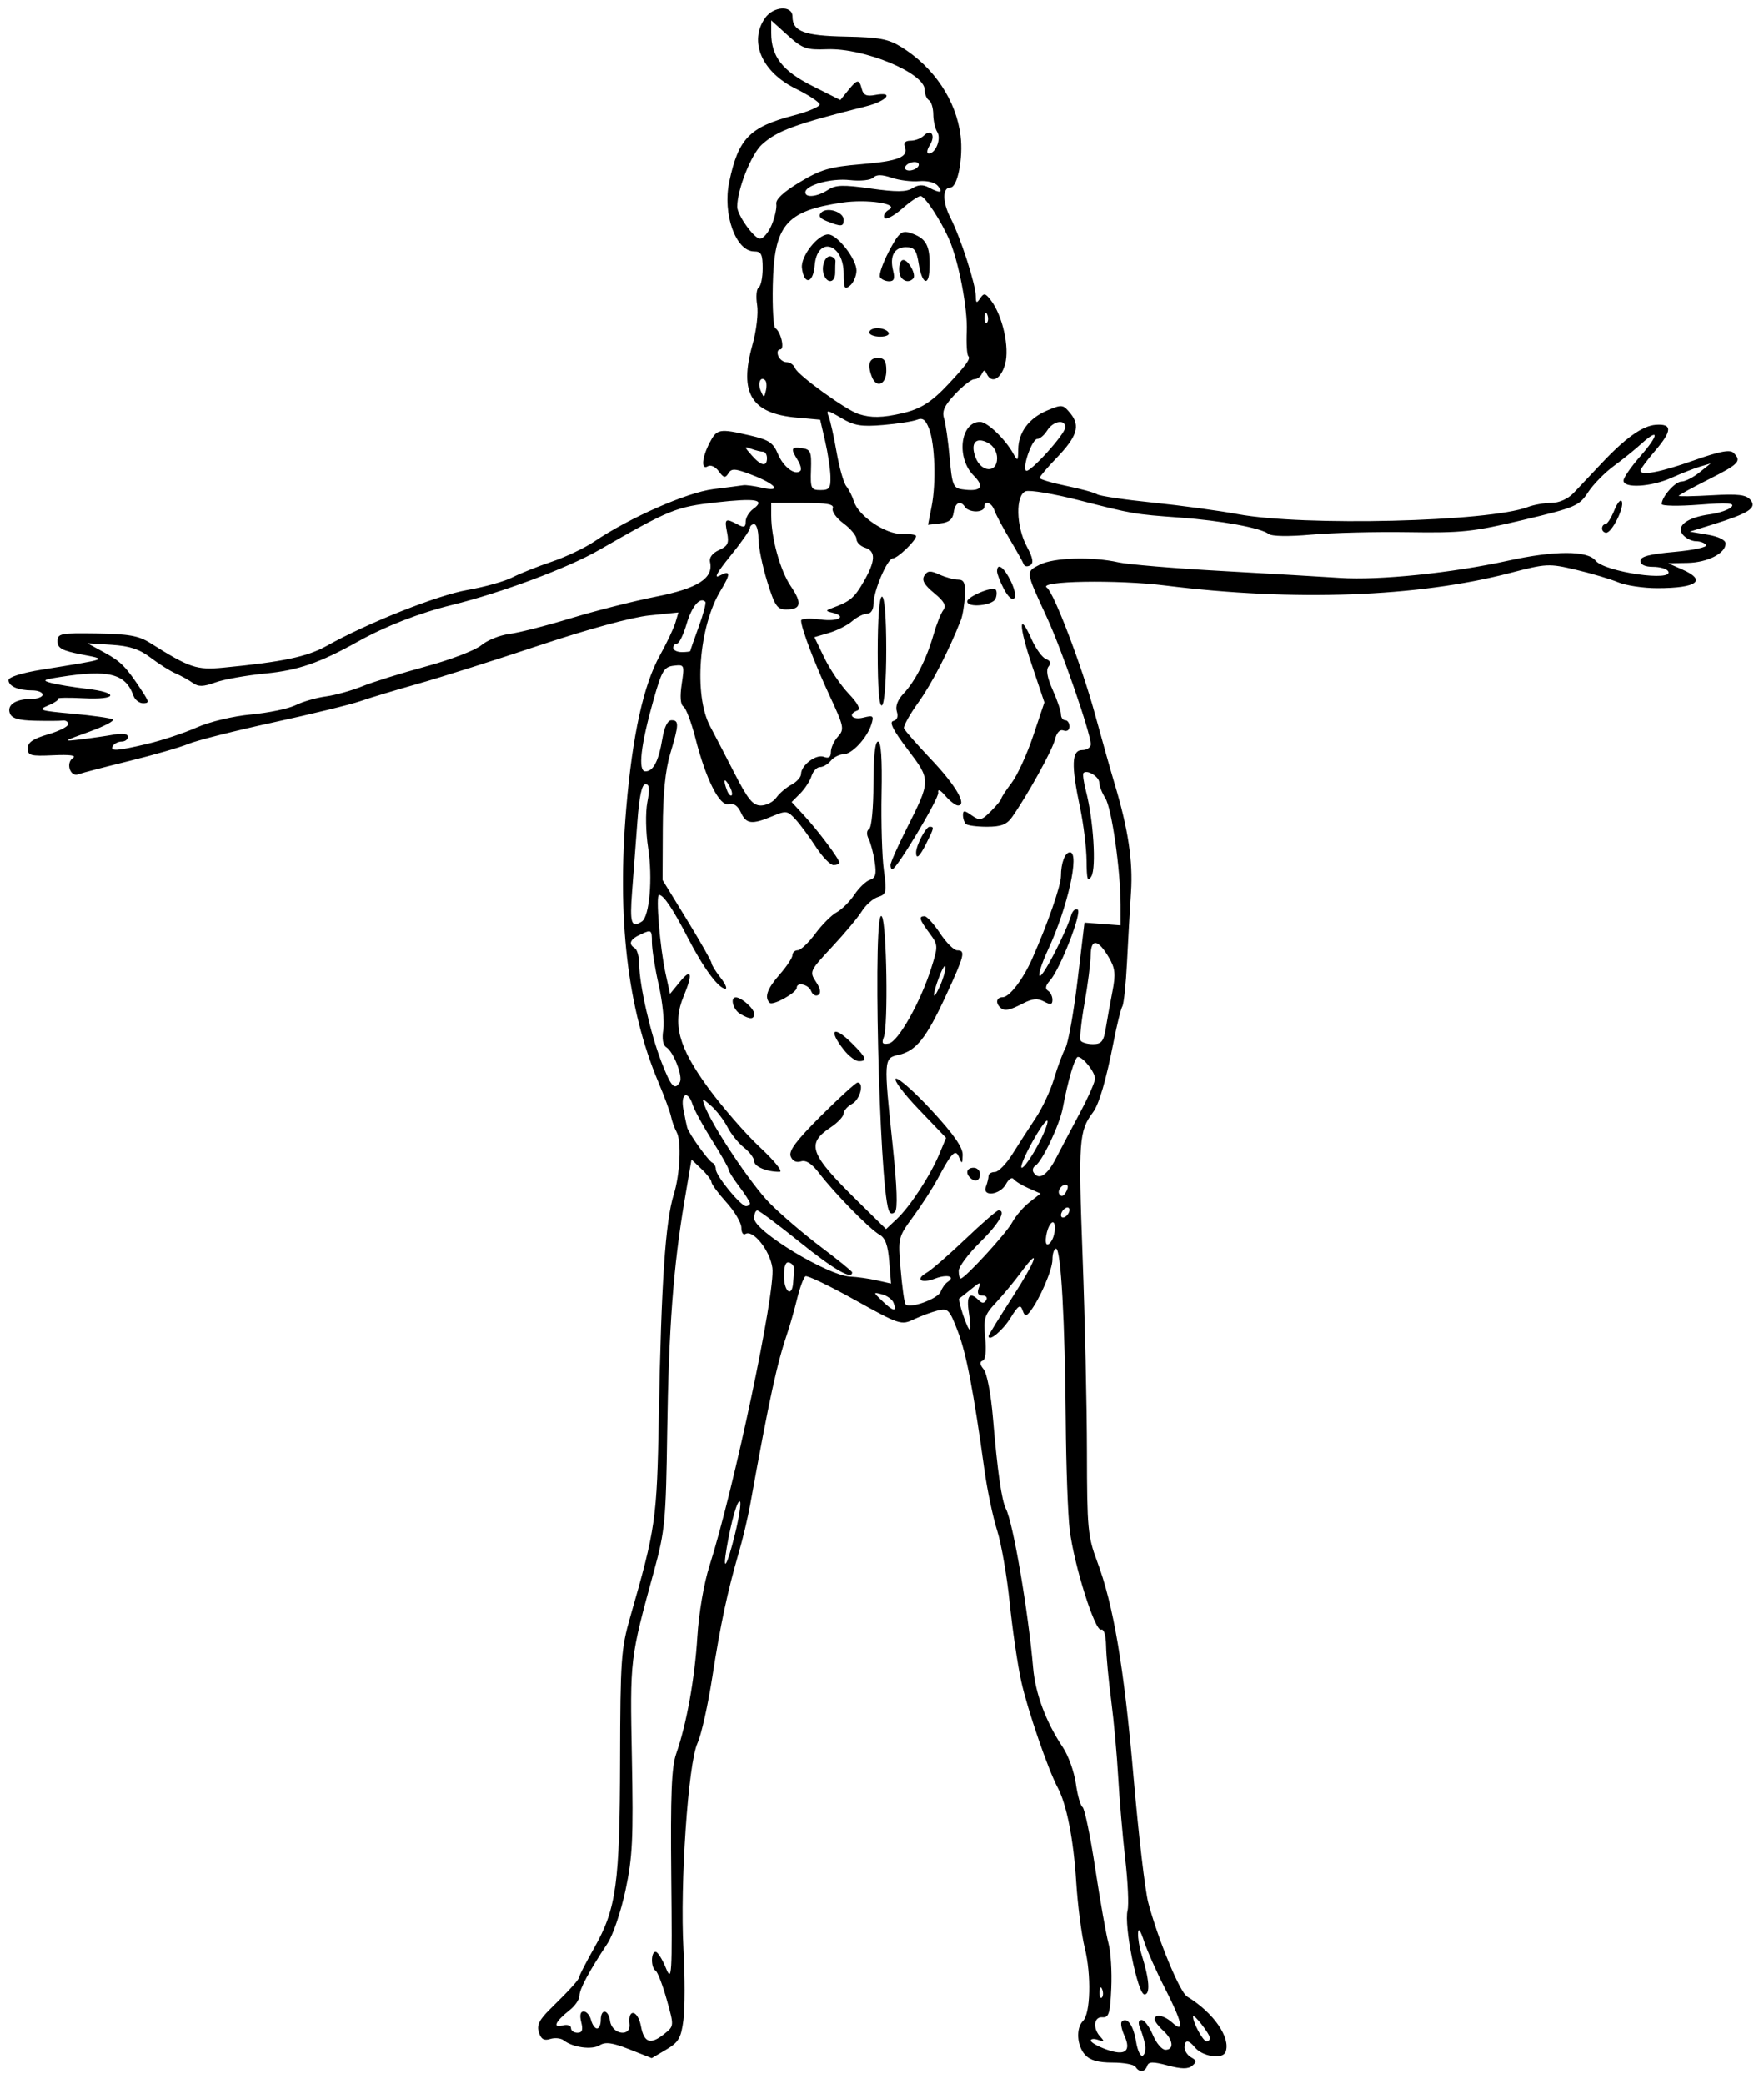 <?xml version="1.0" encoding="UTF-8"?>
<svg version="1.1" viewBox="0 0 388.12 458.44" xmlns="http://www.w3.org/2000/svg">
<path d="m249.84 454.69c-0.319-0.516-2.599-0.938-5.066-0.938-3.156 0-4.947-0.508-6.038-1.714-1.805-1.994-2.038-5.862-0.449-7.451 1.657-1.657 1.862-10.103 0.39-16.044-0.717-2.893-1.57-9.487-1.895-14.654-0.581-9.238-2.103-16.974-4.057-20.627-2.146-4.011-6.67-17.194-8.037-23.416-0.793-3.609-1.933-11.366-2.534-17.237s-1.847-13.043-2.77-15.938c-0.923-2.894-2.174-8.849-2.782-13.231-2.433-17.555-3.989-25.659-5.875-30.586-1.828-4.777-2.158-5.119-4.4-4.561-1.333 0.332-3.709 1.211-5.279 1.954-2.771 1.31-3.151 1.184-12.979-4.292-5.568-3.103-10.449-5.441-10.845-5.196-0.396 0.245-1.218 2.46-1.826 4.923-0.608 2.462-1.537 5.743-2.065 7.29-2.379 6.974-3.997 14.412-8.257 37.969-0.513 2.836-1.609 7.477-2.435 10.312-2.579 8.85-4.11 16.01-5.917 27.674-0.96 6.197-2.426 12.736-3.257 14.531-2.056 4.442-3.873 31.063-3.088 45.248 0.336 6.076 0.335 13.132-3e-3 15.68-0.528 3.981-1.062 4.897-3.796 6.51l-3.182 1.877-4.904-1.933c-3.768-1.486-5.286-1.694-6.556-0.902-1.701 1.062-5.92 0.486-7.912-1.08-0.62-0.487-1.957-0.622-2.971-0.3-1.362 0.432-2.014 0.05-2.494-1.46-0.499-1.572 0.081-2.763 2.502-5.141 4.557-4.476 6.433-6.569 6.433-7.177 0-0.294 1.473-3.14 3.273-6.325 4.844-8.569 5.601-14.088 5.664-41.265 0.051-22.046 0.223-24.49 2.21-31.406 5.633-19.605 5.899-21.466 6.312-44.062 0.543-29.675 1.444-43.049 3.301-48.994 1.366-4.374 1.71-11.653 0.644-13.645-0.501-0.936-1.061-2.483-1.244-3.437-0.184-0.955-1.457-4.408-2.83-7.673-6.778-16.127-9.102-36.082-7.024-60.313 1.376-16.044 3.796-27.002 7.404-33.514 1.5-2.708 3.029-5.936 3.398-7.173l0.671-2.25-6.419 0.658c-3.88 0.398-13.47 3.01-24.248 6.606-9.806 3.272-21.837 7.077-26.736 8.457-4.898 1.379-10.594 3.099-12.656 3.822-2.062 0.722-10.666 2.821-19.118 4.663-8.452 1.842-16.841 3.965-18.641 4.717-1.8 0.752-7.706 2.457-13.125 3.787-5.419 1.331-10.421 2.638-11.117 2.905-1.762 0.676-2.811-2.498-1.183-3.582 0.861-0.573-0.615-0.782-4.316-0.609-4.989 0.233-5.625 0.062-5.625-1.514 0-1.312 1.164-2.116 4.453-3.075 2.449-0.714 4.453-1.726 4.453-2.249 0-0.523-0.527-0.882-1.172-0.798-0.645 0.084-3.4 0.102-6.123 0.041-3.603-0.081-5.108-0.52-5.527-1.612-0.709-1.846 1.194-3.153 4.619-3.172 1.418-8e-3 2.578-0.436 2.578-0.952 0-0.516-1.02-0.938-2.267-0.938-3.11 0-5.233-0.918-5.233-2.261 0-0.675 2.898-1.59 7.266-2.295 15.053-2.427 14.544-2.229 8.672-3.38-4.172-0.818-5.156-1.365-5.156-2.866 0-1.723 0.614-1.846 8.636-1.728 6.979 0.103 9.227 0.5 11.719 2.073 8.711 5.499 10.252 6.018 16.159 5.446 13.126-1.271 18.449-2.396 22.759-4.812 8.988-5.038 24.332-11.126 30.933-12.273 3.722-0.647 8.152-1.886 9.844-2.754 1.692-0.868 5.586-2.42 8.654-3.448s7.287-3.026 9.375-4.438c7.745-5.239 20.4-10.804 26.224-11.532 3.134-0.392 6.12-0.78 6.636-0.864 0.516-0.083 2.361 0.168 4.102 0.559 4.493 1.009 3.007-0.822-2.317-2.856-3.652-1.395-4.412-1.441-5.11-0.313-0.678 1.097-1.043 1.019-2.12-0.454-0.717-0.98-1.786-1.48-2.381-1.112-1.544 0.954-1.354-1.819 0.351-5.115 1.613-3.118 2.121-3.212 8.938-1.638 4.137 0.955 5.077 1.584 6.13 4.105 1.19 2.847 3.799 4.782 4.928 3.653 0.293-0.293 0.022-1.352-0.603-2.353-1.59-2.547-1.438-2.956 0.973-2.613 1.875 0.266 2.092 0.794 1.958 4.753-0.141 4.124 0.016 4.453 2.109 4.453 1.944 0 2.249-0.427 2.171-3.047-0.05-1.676-0.578-5.156-1.175-7.734l-1.085-4.688-5.196-0.469c-9.953-0.898-12.685-5.381-9.72-15.948 0.896-3.194 1.346-7.017 1.044-8.876-0.292-1.796-0.136-3.51 0.346-3.807 0.482-0.298 0.876-2.204 0.876-4.236 0-3.055-0.321-3.695-1.853-3.695-4.067 0-7.009-8.209-5.499-15.345 2.015-9.525 4.471-12.046 14.212-14.593 3.188-0.834 5.743-1.926 5.677-2.428-0.066-0.502-2.457-2.065-5.313-3.474-7.41-3.654-10.309-10.363-6.702-15.513 1.846-2.635 6.041-2.86 6.041-0.323 0 3.264 2.57 4.228 11.738 4.402 7.268 0.138 9.337 0.526 12.18 2.283 7.2 4.45 12.09 11.769 13.05 19.533 0.609 4.923-0.671 11.397-2.253 11.397-1.765 0-1.757 3.173 0.018 6.652 2.251 4.413 5.544 14.592 5.582 17.255 0.022 1.566 0.182 1.643 0.967 0.469 0.813-1.215 1.134-1.153 2.358 0.452 2.58 3.385 4.138 10.376 3.127 14.035-0.911 3.298-2.982 4.404-4.033 2.153-0.437-0.938-0.656-0.938-1.094 0-0.301 0.645-1.052 1.172-1.669 1.172-0.617 0-2.51 1.472-4.207 3.271-2.328 2.469-2.927 3.768-2.442 5.298 0.354 1.115 0.911 5.022 1.238 8.682 0.54 6.043 0.795 6.683 2.772 6.963 4.164 0.59 5.053-0.493 2.5-3.045-3.876-3.876-2.918-11.794 1.428-11.794 1.581 0 5.559 3.814 7.334 7.031 0.941 1.706 1.037 1.619 1.063-0.963 0.038-3.796 2.362-6.901 6.441-8.605 3.194-1.334 3.437-1.301 5.055 0.698 2.212 2.732 1.468 5.073-3.131 9.843-2.007 2.082-3.649 4.028-3.649 4.325s2.637 1.082 5.859 1.746c3.223 0.663 6.281 1.501 6.797 1.862s6 1.175 12.188 1.809c6.188 0.634 14.625 1.778 18.75 2.543 14.468 2.682 55.261 1.689 63.787-1.553 1.336-0.508 3.686-0.923 5.223-0.923 1.688 0 3.612-0.851 4.861-2.151 1.137-1.183 3.825-4.031 5.974-6.328 5.368-5.738 9.192-8.473 12.143-8.685 3.647-0.262 3.62 1.3-0.097 5.642-1.813 2.119-3.297 4.101-3.297 4.406 0 1.221 4.292 0.416 11.675-2.19 5.767-2.036 8.047-2.471 8.831-1.688 1.821 1.821 1.233 2.444-5.506 5.838-3.609 1.818-6.562 3.441-6.562 3.607s3.283 0.112 7.295-0.12c5.808-0.336 7.54-0.127 8.498 1.027 1.453 1.751-0.343 2.92-8.259 5.381l-5.122 1.592 3.95 0.667c2.371 0.401 3.95 1.175 3.95 1.938 0 2.17-3.974 4.186-8.412 4.266l-4.245 0.076 3.047 1.333c5.599 2.449 3.379 4.14-5.436 4.14-3.034 0-6.902-0.579-8.595-1.286-1.693-0.707-5.867-1.946-9.275-2.752-5.963-1.411-6.509-1.385-14.531 0.705-20.357 5.302-47.526 6.291-75.812 2.76-10.653-1.33-28.222-1.022-26.098 0.458 1.534 1.069 7.72 17.318 10.572 27.772 1.548 5.672 3.511 12.633 4.363 15.469 2.96 9.851 4.033 16.952 3.586 23.722-0.245 3.71-0.642 10.677-0.882 15.481s-0.701 9.163-1.025 9.686c-0.324 0.523-1.179 3.976-1.901 7.672-1.669 8.543-3.215 13.839-4.56 15.626-3.084 4.098-3.242 6.282-2.292 31.616 0.518 13.806 0.951 33.242 0.963 43.189 0.02 16.654 0.196 18.549 2.219 23.923 3.631 9.646 5.941 23.308 8.037 47.521 1.093 12.633 2.554 25.078 3.246 27.656 2.218 8.264 6.936 19.658 8.54 20.625 5.787 3.489 9.661 9.071 8.463 12.194-0.657 1.711-5.126 1.016-6.793-1.056-1.346-1.673-2.24-1.647-2.24 0.066 0 0.748 0.659 1.729 1.466 2.18 1.203 0.673 1.243 1.005 0.223 1.851-0.905 0.751-2.363 0.732-5.372-0.07-3.257-0.869-4.212-0.854-4.52 0.071-0.47 1.409-1.779 1.528-2.578 0.234zm2.084-5.032c-0.24-1.1-0.747-2.738-1.126-3.64-0.427-1.015-0.276-1.641 0.396-1.641 0.597 0 1.703 1.477 2.457 3.281 0.754 1.805 1.998 3.281 2.765 3.281 1.979 0 1.726-2.222-0.481-4.219-1.031-0.933-1.875-2.053-1.875-2.489 0-1.303 2.078-0.899 3.911 0.759 2.722 2.464 2.14-0.182-1.681-7.645-1.848-3.609-3.908-8.25-4.577-10.312-0.766-2.361-1.251-3.02-1.31-1.78-0.051 1.083 0.293 3.193 0.764 4.688 1.731 5.488 1.974 8.812 0.645 8.812-1.503 0-4.568-15.243-3.718-18.488 0.3-1.145 0.071-6.207-0.508-11.25-0.58-5.043-1.279-13.176-1.554-18.074s-0.969-12.492-1.542-16.875c-0.573-4.383-1.08-9.766-1.127-11.963-0.051-2.425-0.479-3.843-1.089-3.61-1.334 0.512-5.985-14.247-6.914-21.941-0.404-3.344-0.795-14.095-0.871-23.892-0.169-22.013-1.063-37.969-2.127-37.969-0.442 0-0.804 1.071-0.804 2.381 0 2.279-2.855 8.878-4.991 11.538-0.83 1.034-1.119 0.964-1.592-0.385-0.477-1.359-0.939-1.064-2.641 1.691-1.737 2.81-4.838 5.372-4.838 3.997 0-0.224 2.349-4.048 5.221-8.5 5.347-8.288 6.494-11.709 1.797-5.357-1.44 1.948-3.876 4.885-5.412 6.527-2.518 2.692-2.749 3.452-2.34 7.703 0.286 2.977 0.073 4.845-0.578 5.064-0.7 0.236-0.623 0.843 0.24 1.887 0.726 0.88 1.602 5.465 2.042 10.699 0.992 11.776 1.907 18.151 2.876 20.05 1.573 3.082 4.896 22.512 5.964 34.876 0.494 5.72 2.838 11.994 6.542 17.514 1.211 1.805 2.498 5.391 2.861 7.969 0.362 2.578 1.028 4.917 1.48 5.197 0.452 0.28 1.715 6.397 2.808 13.594 1.093 7.197 2.396 14.561 2.897 16.366 0.501 1.805 0.778 6.234 0.616 9.844-0.25 5.574-0.541 6.543-1.935 6.432-1.92-0.152-2.202 2.432-0.469 4.299 0.957 1.031 0.871 1.157-0.469 0.686-0.902-0.318-1.641-0.253-1.641 0.142s1.518 1.269 3.374 1.94c4.194 1.517 5.609 0.443 4.018-3.049-0.624-1.37-0.883-2.742-0.576-3.049 1.159-1.159 2.574 0.803 3.142 4.353 0.324 2.023 0.997 3.426 1.497 3.118 0.5-0.309 0.712-1.461 0.472-2.561zm-105.68-2.278c2.08-1.684 2.08-1.688 0.442-7.525-0.901-3.212-2.002-6.065-2.446-6.339-1.052-0.65-1.049-4.138 4e-3 -4.138 0.446 0 1.457 1.582 2.247 3.516 1.338 3.275 1.421 1.909 1.203-19.922-0.182-18.236 0.059-24.27 1.086-27.188 2.26-6.419 4.083-16.505 4.659-25.781 0.32-5.149 1.435-11.675 2.644-15.469 5.426-17.032 14.578-60.364 13.861-65.625-0.52-3.817-4.259-8.505-5.95-7.46-0.48 0.297-0.873-0.328-0.873-1.388 0-1.06-1.477-3.562-3.281-5.56s-3.288-4.003-3.297-4.456c-9e-3 -0.453-1.002-1.758-2.206-2.9l-2.19-2.076-1.546 9.107c-2.442 14.384-3.468 28.107-3.799 50.826-0.284 19.547-0.495 21.781-2.873 30.469-5.359 19.581-5.322 19.268-4.9 41.25 0.34 17.752 0.146 21.8-1.396 29.062-0.985 4.641-2.766 9.914-3.957 11.719-4.143 6.275-6.179 10.074-6.179 11.527 0 0.804-0.969 2.231-2.154 3.171-3.162 2.509-3.855 3.977-1.598 3.387 1.049-0.274 1.876-0.029 1.876 0.556 0 0.576 0.641 1.047 1.424 1.047 1.051 0 1.27-0.614 0.836-2.344-0.383-1.526-0.195-2.344 0.539-2.344 0.62 0 1.348 0.844 1.617 1.875s0.863 1.875 1.319 1.875c0.455 0 0.828-0.844 0.828-1.875 0-2.569 1.673-2.377 2.044 0.234 0.423 2.98 4.621 3.604 4.285 0.637-0.397-3.505 1.841-3.064 2.508 0.494 0.695 3.705 2.119 4.151 5.224 1.637zm119.98 0.982c-0.028-0.925-3.681-5.587-3.708-4.732-0.042 1.331 2.179 5.435 2.942 5.435 0.433 0 0.778-0.316 0.766-0.703zm-23.714-10.723c-0.299-0.748-0.521-0.526-0.566 0.566-0.041 0.988 0.181 1.542 0.492 1.23 0.312-0.312 0.345-1.12 0.074-1.797zm-80.786-100.18c0.891-3.634 1.386-6.84 1.1-7.126-0.544-0.544-1.919 4.238-2.94 10.217-0.993 5.819 0.111 3.964 1.84-3.091zm51.443-48.706c-0.596-3.73 0.179-4.711 2.159-2.731 0.734 0.734 1.196 0.734 1.649 0 0.349-0.564-0.01-1.019-0.802-1.019-0.967 0-1.238-0.533-0.834-1.641 0.526-1.442 0.324-1.415-1.67 0.224-1.248 1.026-2.416 1.947-2.596 2.047-0.439 0.243 1.767 6.87 2.287 6.87 0.224 0 0.137-1.688-0.193-3.75zm-16.571-2.173c-0.278-0.724-1.418-1.555-2.533-1.847-1.998-0.523-1.996-0.5 0.155 1.561 2.364 2.265 3.175 2.363 2.378 0.286zm10.385-2.468c0.293-0.799 0.973-1.746 1.512-2.104 1.825-1.216-0.099-1.75-2.717-0.754-3.114 1.184-4.529 0.225-1.891-1.282 1.022-0.584 4.851-3.91 8.508-7.39 3.657-3.481 6.934-6.328 7.282-6.328 1.804 0 0.122 2.917-4.055 7.031-2.578 2.539-4.688 5.371-4.688 6.293s0.195 1.676 0.434 1.676c0.914 0 10.057-9.964 11.323-12.339 0.732-1.372 2.437-3.366 3.789-4.429l2.459-1.934-2.674-1.177c-1.471-0.647-2.945-1.558-3.277-2.025-0.331-0.467-1.084 0.052-1.674 1.153-1.271 2.374-5.281 2.849-4.387 0.519 0.313-0.816 0.569-1.87 0.569-2.344 0-0.473 0.627-0.861 1.393-0.861s2.514-1.793 3.885-3.984c1.371-2.191 3.675-5.759 5.121-7.927 1.446-2.168 3.251-6.038 4.011-8.598 0.76-2.561 1.893-5.609 2.516-6.774s1.821-7.843 2.662-14.839l1.528-12.721 7.946 0.595-3e-3 -4.516c-5e-3 -7.639-1.955-21.279-3.356-23.468-0.731-1.142-1.329-2.679-1.329-3.415 0-1.295-2.673-2.929-3.477-2.125-0.218 0.218 0.029 2.021 0.549 4.006 1.627 6.215 2.301 16.821 1.192 18.731-0.825 1.421-1.028 0.774-1.064-3.402-0.025-2.836-0.67-8.109-1.435-11.718-1.986-9.379-1.861-12.657 0.485-12.657 1.031 0 1.875-0.579 1.875-1.287 0-2.355-6.354-20.725-9.621-27.816-4.786-10.388-4.741-10.069-1.643-11.671 3.041-1.572 11.555-1.829 17.358-0.524 2.062 0.464 12.398 1.324 22.969 1.911 10.57 0.587 22.172 1.266 25.781 1.509 8.525 0.574 24.637-1.078 37.031-3.796 10.227-2.243 17.438-2.243 19.203 7.4e-4 1.962 2.495 17.454 4.727 15.954 2.299-0.319-0.516-1.82-0.938-3.337-0.938-1.734 0-2.757-0.485-2.757-1.309 0-0.955 2.023-1.488 7.495-1.972 4.122-0.365 7.262-1.042 6.976-1.504-0.286-0.462-1.287-0.84-2.224-0.84-0.938 0-2.241-0.646-2.896-1.436-1.589-1.914 0.937-3.813 5.97-4.489 2.011-0.27 4.133-0.997 4.715-1.616 0.821-0.873-0.78-0.984-7.145-0.494-4.512 0.347-8.203 0.282-8.203-0.146 0-1.581 2.965-4.945 4.358-4.945 0.792 0 2.561-0.896 3.931-1.991l2.492-1.991-2.344 0.697c-1.289 0.383-4.114 1.49-6.277 2.46-4.526 2.029-10.619 2.37-10.558 0.591 0.022-0.645 1.692-3.053 3.71-5.352 4.077-4.644 4.217-6.349 0.225-2.729-1.413 1.281-4.171 3.502-6.129 4.936-1.958 1.434-4.49 4.028-5.625 5.764-1.947 2.977-2.759 3.322-14.281 6.058-11.007 2.614-13.514 2.881-25.312 2.697-7.203-0.112-16.789 0.128-21.303 0.533-4.978 0.447-8.667 0.386-9.375-0.157-1.728-1.323-10.407-2.927-19.449-3.595-10.294-0.76-10.29-0.759-22.247-3.806-5.595-1.425-10.893-2.315-11.775-1.977-2.255 0.865-2.114 7.718 0.251 12.13 1.348 2.515 1.555 3.644 0.758 4.136-0.603 0.372-1.241 0.286-1.418-0.192-0.177-0.478-1.577-2.978-3.111-5.557-1.534-2.578-3.045-5.426-3.358-6.328-0.608-1.753-2.225-2.264-2.225-0.703 0 0.516-0.819 0.938-1.82 0.938s-2.08-0.422-2.399-0.938c-0.989-1.6-2.2-1.035-2.513 1.172-0.218 1.532-1.031 2.193-2.972 2.415l-2.673 0.306 0.798-4.056c1.016-5.168 0.736-13.645-0.565-17.067-0.758-1.993-1.41-2.485-2.635-1.989-0.895 0.363-4.24 0.884-7.434 1.157-4.846 0.415-6.376 0.161-9.255-1.538-3.065-1.809-3.373-1.849-2.769-0.358 0.374 0.922 1.163 4.459 1.755 7.861 0.591 3.401 1.551 6.776 2.132 7.5 0.581 0.724 1.336 2.227 1.677 3.342 0.978 3.196 6.974 7.256 10.565 7.154 1.709-0.049 3.107 0.159 3.107 0.462 0 0.99-4.052 4.889-5.085 4.893-1.233 5e-3 -4.29 7.19-4.29 10.084 0 1.234-0.575 2.099-1.395 2.099-0.768 0-2.247 0.738-3.288 1.641-1.041 0.902-3.337 2.063-5.101 2.579l-3.208 0.938 2.197 4.559c1.208 2.507 3.605 6.042 5.325 7.854 2.035 2.143 2.718 3.444 1.956 3.722-2.253 0.821-1.15 2.176 1.276 1.567 2.208-0.554 2.382-0.409 1.779 1.492-0.958 3.017-4.294 6.587-6.156 6.587-0.875 0-2.116 0.633-2.758 1.406s-1.72 1.406-2.395 1.406c-0.676 0-1.509 0.885-1.853 1.968s-1.469 2.812-2.5 3.843l-1.876 1.876 2.727 2.954c3.116 3.375 7.773 9.6 7.773 10.391 0 0.292-0.577 0.531-1.282 0.531s-2.446-1.793-3.87-3.984c-1.424-2.191-3.435-4.916-4.469-6.054-1.771-1.948-2.072-1.989-5.151-0.703-4.497 1.879-5.73 1.725-6.91-0.864-0.663-1.455-1.586-2.081-2.655-1.802-2.017 0.527-5.021-5.429-7.357-14.585-0.874-3.425-2.051-6.528-2.617-6.896-0.664-0.432-0.797-2.193-0.376-4.971 0.639-4.208 0.601-4.295-1.753-4.018-2.131 0.251-2.634 1.088-4.4 7.314-2.879 10.148-3.544 15.938-1.833 15.938 1.742 0 2.912-2.273 3.739-7.266 0.413-2.495 1.155-3.984 1.984-3.984 1.699 0 1.666 0.912-0.264 7.356-1.091 3.641-1.605 8.822-1.641 16.551l-0.052 11.25 5.391 8.792c2.965 4.835 5.391 9.103 5.391 9.483 0 0.38 0.874 1.803 1.943 3.162 1.069 1.359 1.567 2.47 1.107 2.47-1.472 0-4.791-4.474-8.162-11-3.362-6.51-5.446-9.625-6.44-9.625-0.764 0 0.19 11.57 1.42 17.211l0.993 4.555 2.192-2.68c2.547-3.114 2.883-1.765 0.8 3.209-2.519 6.017-1.127 11.194 5.417 20.135 3.11 4.249 8.238 10.136 11.395 13.082 3.157 2.946 5.108 5.366 4.335 5.378-2.792 0.043-5.625-1.134-5.625-2.338 0-0.676-0.997-2.013-2.216-2.972-1.219-0.959-2.863-2.994-3.654-4.523-0.791-1.529-2.396-3.623-3.567-4.653-2.041-1.795-2.103-1.798-1.473-0.08 1.623 4.432 10.271 17.375 14.366 21.502 2.48 2.5 7.569 6.848 11.309 9.662 3.74 2.814 6.799 5.304 6.799 5.533 0 1.701-4.01-0.611-11.446-6.599-4.791-3.858-9.027-7.023-9.414-7.031-0.387-8e-3 -0.703 0.772-0.703 1.735 0 2.776 16.134 12.583 21.094 12.821 1.547 0.074 4.208 0.451 5.914 0.837l3.101 0.702-0.393-4.898c-0.285-3.56-0.877-5.167-2.164-5.88-2.103-1.166-9.881-9.1-13.242-13.507-1.62-2.124-2.901-2.954-4.015-2.6-1.029 0.327-1.868-0.086-2.262-1.113-0.465-1.211 1.258-3.508 6.686-8.911 4.022-4.003 7.628-7.289 8.015-7.302 1.535-0.052 0.587 3.723-1.172 4.664-1.031 0.552-1.876 1.516-1.878 2.142-2e-3 0.626-1.27 1.983-2.818 3.014-5.501 3.664-4.715 5.803 6.008 16.357l6.142 6.044 2.384-2.24c2.898-2.723 7.359-9.554 9.35-14.319l1.467-3.51-6.058-6.322c-3.332-3.477-5.575-6.491-4.984-6.697 0.591-0.206 4.152 2.958 7.913 7.031 4.832 5.233 6.821 8.094 6.778 9.75-0.051 1.96-0.173 2.06-0.742 0.612-0.808-2.052-1.592-1.297-4.715 4.544-1.103 2.062-3.53 5.828-5.393 8.368-3.358 4.578-3.383 4.679-2.801 11.566 0.323 3.821 0.801 7.293 1.062 7.716 0.726 1.175 7.167-1.113 7.772-2.76zm-11.461-17.936c-2.13-5.981-3.541-68.064-1.467-64.516 1.044 1.787 1.389 23.993 0.411 26.485-0.536 1.366-0.303 1.664 1.096 1.401 2.062-0.389 6.992-9.147 9.334-16.58 1.54-4.888 1.53-5.07-0.412-7.696-2.217-2.998-2.42-3.704-1.065-3.704 0.508 0 2.041 1.688 3.406 3.75s3.058 3.75 3.763 3.75c1.906 0 1.64 1.065-2.507 10.042-4.306 9.319-6.542 12.107-10.391 12.952-3.262 0.716-3.278 0.971-1.265 20.062 0.941 8.927 1.11 13.841 0.498 14.454s-1.089 0.476-1.401-0.4zm12.486-53.36c-0.016-0.773-0.598 0.07-1.293 1.875-1.648 4.28-1.624 5.964 0.034 2.344 0.708-1.547 1.275-3.445 1.259-4.219zm5.426 46.25c-1.079-1.079-0.683-2.188 0.781-2.188 0.773 0 1.406 0.633 1.406 1.406 0 1.464-1.109 1.86-2.188 0.781zm-27.744-28.095c-3.597-4.572-2.285-5.516 1.879-1.352 3.072 3.072 3.347 3.822 1.402 3.822-0.736 0-2.213-1.112-3.281-2.47zm-22.802-7.917c-1.609-0.937-2.321-3.704-0.938-3.645 1.271 0.054 3.984 2.498 3.984 3.589 0 1.302-0.88 1.318-3.047 0.056zm57.109-1.487c-1.029-1.029-0.709-2.188 0.605-2.188 1.473 0 4.478-3.909 6.487-8.438 3.407-7.68 6.346-16.117 6.346-18.214 0-2.861 0.893-5.223 1.975-5.223 2.21 0-0.517 12.18-4.775 21.328-1.5 3.223-2.324 5.859-1.83 5.859 0.826 0 5.7-9.468 6.909-13.419 0.286-0.935 0.918-1.454 1.403-1.154 1.009 0.623-3.903 13.163-6.112 15.604-0.959 1.06-1.109 1.802-0.445 2.212 0.549 0.339 0.999 1.24 0.999 2.001 0 1.091-0.395 1.173-1.867 0.385-1.402-0.75-2.557-0.642-4.641 0.436-3.054 1.579-4.115 1.749-5.055 0.81zm-50.65-0.962c-1.209-1.209-0.536-3.108 2.212-6.238 1.547-1.762 2.812-3.675 2.812-4.251s0.527-1.058 1.172-1.07c0.645-0.012 2.378-1.653 3.852-3.646 1.474-1.993 3.593-4.113 4.71-4.71 1.117-0.598 2.864-2.334 3.883-3.86s2.561-3 3.427-3.278c1.239-0.398 1.461-1.247 1.042-3.979-0.293-1.91-0.898-4.186-1.343-5.057-0.487-0.952-0.435-1.815 0.13-2.165 0.526-0.325 0.94-4.682 0.94-9.901 0-6.006 0.357-9.32 1.005-9.32 0.673 0 0.931 3.798 0.781 11.484-0.123 6.316 0.101 13.868 0.497 16.781 0.667 4.9 0.572 5.344-1.275 5.931-1.098 0.348-2.701 1.762-3.562 3.141-0.861 1.379-3.821 4.92-6.577 7.87-4.888 5.23-4.975 5.42-3.515 7.648 1 1.526 1.166 2.489 0.502 2.9-0.547 0.338-1.248-0.044-1.558-0.851-0.57-1.484-3.174-2.084-3.174-0.73 0 1.087-5.262 4.002-5.962 3.302zm26.587-30.311c0-0.528 1.536-4.009 3.413-7.734 5.513-10.943 5.512-10.896 0.348-17.71-3.184-4.202-4.107-6.029-3.154-6.249 0.855-0.197 1.14-0.96 0.782-2.088-0.357-1.125 0.175-2.56 1.449-3.908 2.6-2.752 5.08-7.607 6.597-12.912 0.663-2.32 1.643-4.79 2.176-5.489 0.729-0.955 0.226-1.885-2.028-3.75-2.188-1.81-2.765-2.845-2.139-3.833 0.7-1.103 1.312-1.147 3.314-0.234 1.35 0.615 3.196 1.119 4.103 1.119 1.306 0 1.616 0.729 1.496 3.516-0.084 1.934-0.482 4.359-0.886 5.391-2.621 6.694-6.401 14.014-9.37 18.147-1.898 2.642-3.308 5.191-3.135 5.667 0.174 0.475 2.885 3.572 6.024 6.882 5.377 5.668 7.934 10.085 5.838 10.085-0.514 0-1.751-0.949-2.751-2.109-1.162-1.35-1.732-1.603-1.582-0.703 0.208 1.246-9.162 16.875-10.117 16.875-0.208 0-0.378-0.432-0.378-0.961zm5.625-2.745c0-1.564 2.146-5.669 2.963-5.669 1.054 0 1.019 0.185-0.688 3.606-1.49 2.987-2.275 3.699-2.275 2.063zm10.938-6.294c-0.344-0.344-0.625-1.211-0.625-1.928 0-1.095 0.308-1.087 1.936 0.053 1.753 1.228 2.152 1.14 4.219-0.927 1.256-1.256 2.283-2.503 2.283-2.772 0-0.269 1.023-1.832 2.274-3.473 1.25-1.641 3.384-6.295 4.741-10.34l2.467-7.356-2.777-8.28c-2.905-8.662-2.923-12.046-0.03-5.583 0.926 2.068 2.345 4.014 3.153 4.324 0.994 0.381 1.177 0.917 0.566 1.653-0.599 0.722-0.291 2.459 0.914 5.149 1 2.233 1.818 4.647 1.818 5.364 0 0.717 0.422 1.304 0.938 1.304 0.516 0 0.938 0.62 0.938 1.377 0 0.784-0.556 1.163-1.291 0.882-0.829-0.318-1.518 0.413-1.928 2.043-0.599 2.388-6.129 12.366-9.435 17.027-1.154 1.627-2.416 2.109-5.515 2.109-2.21 0-4.3-0.281-4.644-0.625zm-19.375-37.757c0-7.537 0.36-12.243 0.938-12.243 0.575 0 0.938 4.513 0.938 11.663 0 6.764-0.394 11.907-0.938 12.243-0.607 0.375-0.938-3.74-0.938-11.663zm19.688-11.192c0-1.05 5.5-3.363 6.24-2.624 0.305 0.305 0.305 1.206-6.3e-4 2.001-0.587 1.529-6.239 2.093-6.239 0.623zm8.009-2.849c-0.795-1.538-1.446-3.239-1.446-3.781 0-2.033 1.582-0.87 3.075 2.262 1.912 4.01 0.392 5.427-1.629 1.519zm131.68-13.202c0-0.516 0.329-0.938 0.732-0.938s1.284-1.371 1.958-3.047c0.674-1.676 1.425-2.548 1.669-1.939 0.551 1.379-2.202 6.86-3.445 6.86-0.502 0-0.913-0.422-0.913-0.938zm-177.98 165.94c0.077-1.031 0.183-2.367 0.234-2.969 0.052-0.602-0.434-1.27-1.078-1.484-0.792-0.264-1.172 0.698-1.172 2.969 0 3.486 1.768 4.788 2.016 1.484zm57.369-10.506c0.507-1.938 0.114-3.416-0.675-2.541-0.955 1.058-1.538 4.609-0.758 4.609 0.49 0 1.135-0.931 1.432-2.068zm3.428-5.542c0-0.516-0.422-0.677-0.938-0.358-0.516 0.319-0.938 1.001-0.938 1.517 0 0.516 0.422 0.677 0.938 0.358 0.516-0.319 0.938-1.001 0.938-1.517zm-70.312-1.442c0-0.338-1.055-1.997-2.344-3.687s-2.344-3.372-2.344-3.737c0-0.365-1.626-3.241-3.614-6.391s-3.915-6.676-4.282-7.836c-1.049-3.314-2.713-2.557-2.059 0.938 0.313 1.676 0.689 3.482 0.834 4.014 0.378 1.382 4.694 7.41 5.572 7.783 0.405 0.172 0.737 0.814 0.737 1.427 0 1.416 5.472 8.104 6.631 8.104 0.478 0 0.869-0.277 0.869-0.615zm69.855-3.905c-0.745-0.745-2.357 0.946-1.784 1.872 0.389 0.63 0.872 0.534 1.371-0.272 0.423-0.685 0.609-1.405 0.414-1.6zm-2.507-6.027c1.131-2.191 3.524-6.727 5.318-10.078 1.794-3.352 3.264-6.693 3.267-7.426 5e-3 -1.416-2.644-4.761-3.769-4.761-0.669 0-2.162 5.032-3.337 11.25-0.696 3.679-4.523 11.734-6.012 12.655-0.534 0.33-0.728 0.993-0.431 1.473 1.151 1.862 2.994 0.707 4.964-3.112zm-4.145-2.6c1.41-2.59 2.426-5.103 2.258-5.584-0.168-0.481-1.693 1.639-3.389 4.71-1.696 3.071-2.712 5.584-2.258 5.584s1.979-2.119 3.389-4.71zm-78.637-14.097c0.753-1.219-1.363-6.707-2.966-7.69-0.739-0.453-0.979-1.869-0.655-3.862 0.281-1.731-0.168-6.133-0.998-9.782-0.83-3.649-1.509-7.914-1.509-9.477 0-2.691-0.124-2.785-2.344-1.774-2.483 1.131-2.947 2.158-1.406 3.111 0.516 0.319 0.945 1.926 0.954 3.571 0.024 4.457 2.478 15.222 4.884 21.427 2.125 5.48 2.894 6.332 4.041 4.476zm93.733-11.897c0.315-1.934 0.974-5.574 1.465-8.089 0.74-3.792 0.608-5.061-0.773-7.425-2.388-4.089-3.985-4.288-4.024-0.502-0.018 1.719-0.629 6.47-1.357 10.559s-1.111 7.78-0.849 8.203c0.261 0.423 1.486 0.769 2.721 0.769 1.869 0 2.342-0.591 2.818-3.516zm-102.08-23.452c1.689-1.099 2.416-9.534 1.392-16.158-0.536-3.466-0.614-7.812-0.181-10.078 0.566-2.965 0.461-3.984-0.409-3.984-0.799 0-1.363 2.6-1.779 8.203-0.335 4.512-0.861 11.473-1.169 15.469-0.537 6.969-0.179 8.062 2.147 6.548zm29.592-27.259c0.674-0.949 2.174-2.23 3.334-2.845 1.16-0.616 2.109-1.672 2.109-2.347 0-1.942 3.313-4.44 5.021-3.785 1.075 0.412 1.542 0.086 1.542-1.075 0-0.917 0.699-2.439 1.553-3.383 1.457-1.61 1.344-2.167-1.826-8.98-3.296-7.085-6.249-14.863-6.276-16.532-8e-3 -0.457 1.885-0.57 4.205-0.252 3.996 0.548 6.081-0.678 2.578-1.516-1.464-0.35-1.439-0.466 0.234-1.074 3.747-1.362 4.725-2.197 6.781-5.792 2.6-4.545 2.671-6.642 0.25-7.41-1.031-0.327-1.875-1.187-1.875-1.91s-1.277-2.259-2.838-3.413c-1.561-1.154-2.629-2.643-2.373-3.309 0.354-0.923-1.2-1.211-6.537-1.211h-7.002v2.766c0 4.983 1.976 12.121 4.307 15.555 2.557 3.768 2.282 5.116-1.043 5.116-1.956 0-2.501-0.812-4.163-6.192-1.052-3.406-1.913-7.625-1.913-9.375 0-1.75-0.422-3.183-0.938-3.183-0.516 0-0.938 0.383-0.938 0.852s-1.961 3.259-4.358 6.201c-2.845 3.493-3.659 4.976-2.344 4.272 2.471-1.322 2.538-0.476 0.259 3.261-4.797 7.866-5.973 23.001-2.321 29.856 0.953 1.788 3.368 6.442 5.367 10.343 2.944 5.743 4.048 7.092 5.806 7.092 1.194 0 2.723-0.777 3.397-1.726zm-10.379-2.657c-1.105-1.901-1.372-1.292-0.467 1.065 0.322 0.838 0.782 1.326 1.023 1.085s-8e-3 -1.209-0.556-2.15zm-127.96-9.189c3.163-0.746 8.014-2.357 10.781-3.58 2.892-1.279 7.998-2.5 12.013-2.873 3.84-0.357 8.245-1.278 9.789-2.049 1.544-0.77 4.519-1.631 6.612-1.914 2.093-0.282 5.704-1.286 8.024-2.229 2.32-0.944 8.624-2.909 14.008-4.368 5.384-1.459 10.869-3.559 12.188-4.666s4.086-2.226 6.148-2.486 8.18-1.819 13.594-3.465c5.414-1.646 13.828-3.778 18.698-4.739 9.204-1.815 12.726-4.076 11.891-7.633-0.223-0.95 0.537-1.952 1.979-2.609 1.962-0.894 2.251-1.518 1.785-3.849-0.612-3.062-0.393-3.237 2.271-1.812 1.457 0.78 1.813 0.662 1.813-0.6 0-0.864 0.738-2.11 1.639-2.769 2.826-2.067 0.708-2.446-8.144-1.458-8.863 0.99-10.173 1.523-25.839 10.52-6.79 3.9-21.495 9.384-32.263 12.033-7.205 1.772-14.637 4.662-20.706 8.051-8.375 4.677-13.143 6.325-20.319 7.022-4.215 0.409-9.19 1.297-11.057 1.972-2.682 0.97-3.73 0.988-4.993 0.084-0.879-0.629-2.577-1.565-3.772-2.079s-3.652-2.064-5.458-3.442c-2.456-1.873-4.628-2.591-8.608-2.845l-5.323-0.34 3.75 2.047c3.665 2 4.76 3.123 8.295 8.507 1.546 2.355 1.568 2.639 0.205 2.639-0.84 0-1.79-0.738-2.11-1.641-1.732-4.884-5.444-5.824-16.234-4.114-3.69 0.585-3.92 0.748-1.836 1.306 1.311 0.35 4.791 0.92 7.734 1.266 7.332 0.862 6.814 2.482-0.668 2.091-3.311-0.173-5.832-0.129-5.603 0.098s-0.753 0.902-2.183 1.501c-2.36 0.987-1.864 1.154 5.369 1.803 4.383 0.393 8.369 0.955 8.858 1.248 0.489 0.293-1.831 1.514-5.156 2.714-5.913 2.133-5.953 2.17-1.827 1.679 2.32-0.276 5.59-0.748 7.266-1.05 1.938-0.349 3.047-0.169 3.047 0.494 0 0.573-0.608 1.042-1.351 1.042-0.743 0-1.612 0.422-1.93 0.938-0.777 1.257 0.792 1.165 7.626-0.446zm119.41-20.426c0-0.136 0.836-2.535 1.858-5.33 1.022-2.795 1.673-5.267 1.447-5.493-1.156-1.156-2.974 0.994-4.111 4.859-0.701 2.385-1.651 4.337-2.109 4.337-0.459 0-0.834 0.422-0.834 0.938 0 0.516 0.844 0.938 1.875 0.938s1.875-0.111 1.875-0.248zm82.5-49.185c0-1.859-2.667-1.401-3.968 0.683-0.644 1.031-1.631 1.875-2.194 1.875-1.126 0-3.318 6.145-2.488 6.975 0.708 0.708 8.65-8.045 8.65-9.533zm-15 6.809c0-1.391-0.787-2.732-1.976-3.368-2.709-1.45-3.977 0.007-2.77 3.183 1.27 3.34 4.745 3.476 4.745 0.186zm-50.625-0.033c0-0.773-0.387-1.406-0.861-1.406-0.473 0-1.634-0.282-2.578-0.628-1.622-0.593-1.619-0.515 0.069 1.406 2.084 2.373 3.37 2.613 3.37 0.628zm29.759-9.87c4.045-0.933 6.429-2.44 10.143-6.409 3.981-4.255 4.939-5.601 4.382-6.157-0.308-0.308-0.462-2.769-0.341-5.469 0.221-4.934-1.77-15.348-3.851-20.144-1.847-4.257-5.367-9.608-6.32-9.608-0.491 0-2.351 1.28-4.132 2.844-1.782 1.564-3.493 2.434-3.802 1.933-0.31-0.501 0.149-1.31 1.02-1.798 2.311-1.293-4.87-2.361-10.351-1.539-12.385 1.857-14.947 4.926-15.228 18.239-0.103 4.894 0.143 9.113 0.547 9.375 1.242 0.806 2.137 4.696 1.081 4.696-0.534 0-0.728 0.633-0.432 1.406 0.297 0.773 1.141 1.406 1.875 1.406 0.734 0 1.563 0.593 1.841 1.317 0.592 1.543 11.168 9.186 13.94 10.074 2.807 0.899 5.187 0.858 9.63-0.167zm-6.689-8.019c-1.041-2.712-0.59-4.142 1.306-4.142 1.458 0 1.875 0.625 1.875 2.812 0 3.031-2.179 3.942-3.181 1.33zm-0.569-9.767c0-0.516 0.819-0.938 1.82-0.938s2.08 0.422 2.399 0.938c0.329 0.532-0.459 0.938-1.82 0.938-1.319 0-2.399-0.422-2.399-0.938zm-5.625-12.895c0-6.75-5.843-8.401-6.388-1.804-0.328 3.978-2.337 4.348-2.797 0.515-0.307-2.555 3.469-7.378 5.776-7.378 1.983 0 6.222 5.4 6.222 7.926 0 1.186-0.633 2.682-1.406 3.324-1.21 1.004-1.406 0.644-1.406-2.583zm-4.348 0.239c-0.711-1.852 0.329-4.465 1.607-4.039 0.554 0.185 0.976 0.642 0.937 1.016-0.039 0.374-0.07 1.523-0.07 2.555 0 2.192-1.689 2.512-2.474 0.469zm12.342 0.509c-0.305-0.493 0.565-3.037 1.932-5.652 2.092-4.001 2.803-4.661 4.483-4.159 3.768 1.126 4.681 2.794 4.452 8.13-0.166 3.855-1.662 3.108-2.346-1.172-0.505-3.157-0.953-3.75-2.832-3.75-2.567 0-3.619 1.965-2.799 5.231 0.419 1.669 0.186 2.269-0.883 2.269-0.799 0-1.702-0.404-2.007-0.897zm4.819 0.272c-0.957-0.957-0.743-4.062 0.28-4.062 1.179 0 2.956 3.327 2.188 4.096-0.765 0.765-1.682 0.752-2.467-0.033zm-16.487-12.588c-1.61-0.643-1.977-1.198-1.266-1.909 1.308-1.308 4.941-0.139 4.941 1.591 0 1.536-0.515 1.581-3.675 0.318zm-13.586 35.015c-1.024-1.024-1.726 0.605-0.991 2.299 0.697 1.606 0.748 1.605 1.136-0.033 0.224-0.943 0.158-1.962-0.145-2.266zm48.839-14.477c-0.299-0.748-0.521-0.526-0.566 0.566-0.041 0.988 0.181 1.542 0.492 1.23 0.312-0.312 0.345-1.12 0.074-1.797zm-47.414-19.746c0.697-1.676 1.15-3.743 1.008-4.593-0.17-1.018 1.598-2.661 5.175-4.809 4.616-2.771 6.633-3.362 13.402-3.927 8.296-0.692 10.555-1.589 9.688-3.849-0.334-0.87 0.111-1.338 1.274-1.338 0.983 0 2.287-0.499 2.897-1.109 1.638-1.638 2.659-0.037 1.332 2.09-0.643 1.029-0.744 1.832-0.232 1.832 1.527 0 2.806-3.25 1.865-4.738-0.472-0.746-0.864-2.491-0.872-3.878-8e-3 -1.387-0.436-2.784-0.952-3.102-0.516-0.319-0.938-1.357-0.938-2.307 0-3.689-13.297-9.209-21.464-8.911-4.582 0.168-5.398-0.122-8.672-3.08l-3.614-3.265v2.778c0 5.172 2.453 8.331 9.04 11.641l6.163 3.097 1.689-2.086c2.058-2.542 2.446-2.583 3.038-0.319 0.349 1.335 1.063 1.652 2.922 1.297 4.35-0.832 2.618 1.34-1.993 2.498-15.694 3.942-19.509 5.34-22.894 8.391-2.359 2.126-5.419 9.819-5.45 13.703-0.015 1.798 3.718 7.031 5.014 7.031 0.718 0 1.876-1.371 2.573-3.047zm12.353-7.679c1.724-1.122 3.328-1.175 9.449-0.31 5.616 0.793 7.799 0.775 9.162-0.076 1.261-0.787 2.318-0.834 3.581-0.158 2.494 1.335 3.279 1.196 1.995-0.351-0.628-0.756-2.361-1.194-4.099-1.036-1.656 0.151-4.382-0.188-6.058-0.753-2.164-0.73-3.337-0.737-4.049-0.024-0.567 0.567-2.803 0.8-5.141 0.537-4.104-0.463-9.794 1.106-9.794 2.7 0 1.261 2.638 0.981 4.955-0.528zm19.889-5.211c0.319-0.516-0.053-0.938-0.827-0.938-0.773 0-1.667 0.422-1.986 0.938s0.053 0.938 0.827 0.938c0.773 0 1.667-0.422 1.986-0.938z"/>
</svg>

